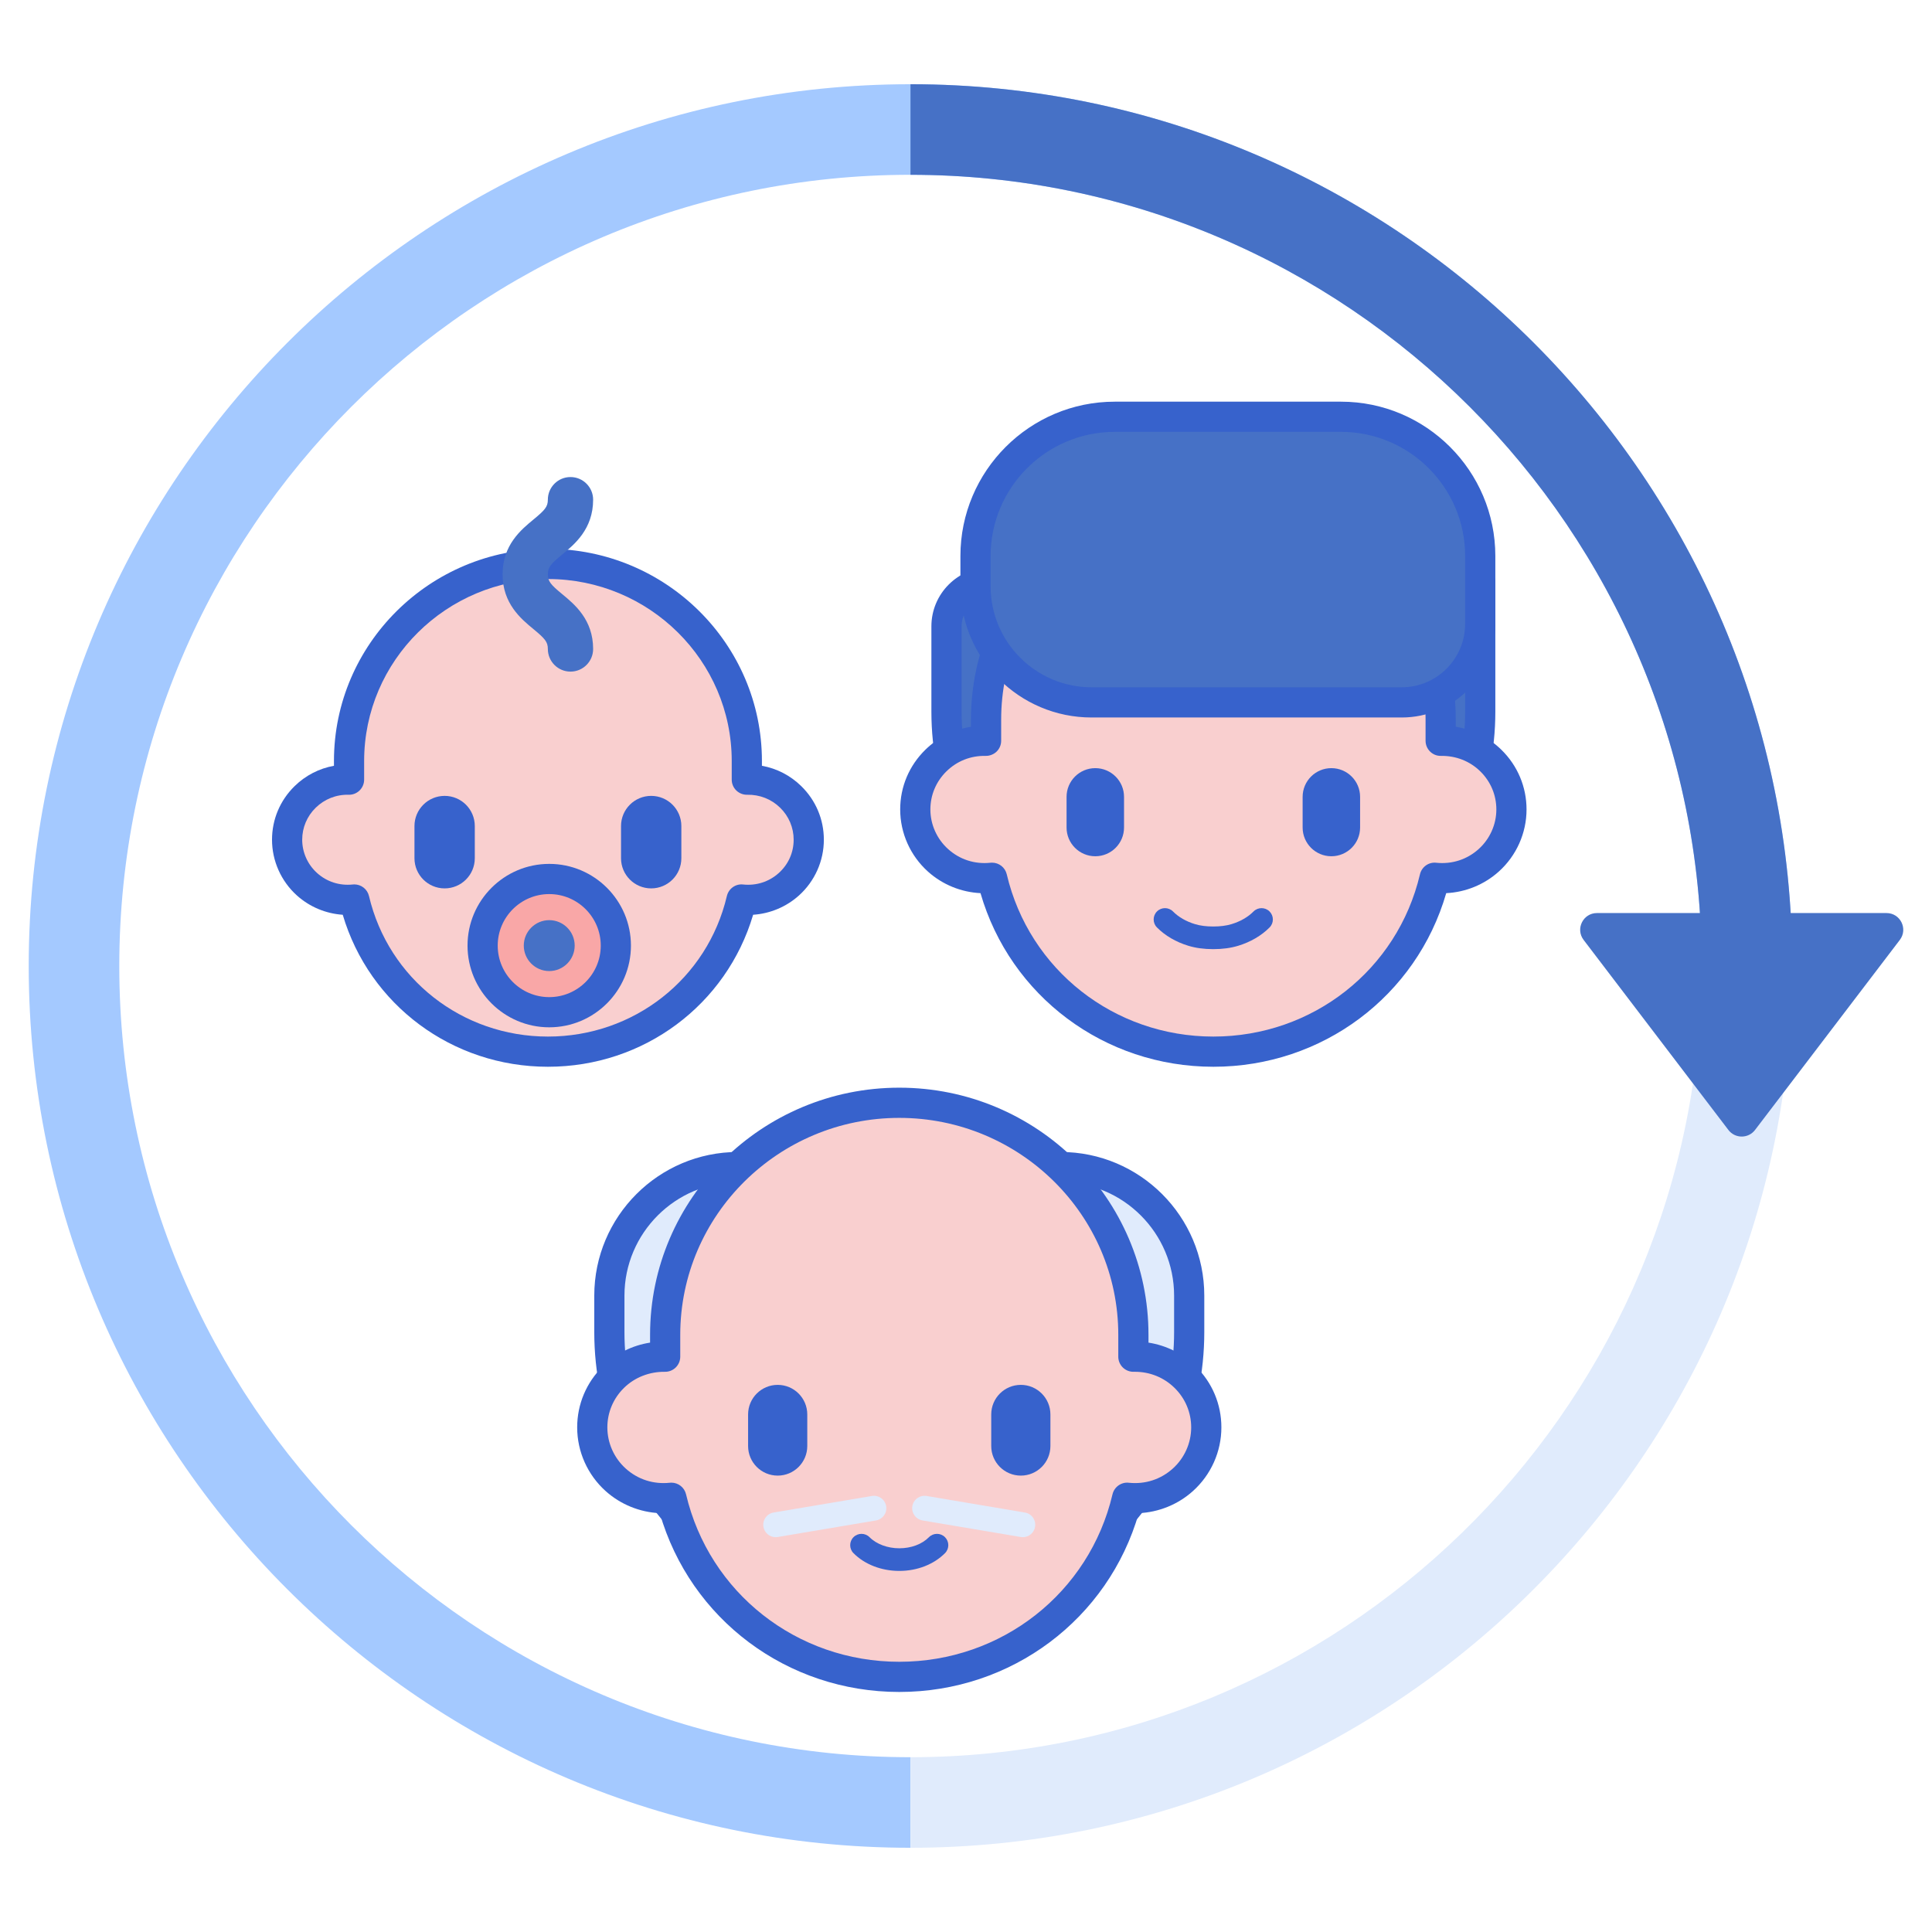 <svg id="Layer_1" enable-background="new 0 0 256 256" height="512" viewBox="0 0 256 256" width="512" xmlns="http://www.w3.org/2000/svg"><g><g><g><g><g><g><path d="m160.777 129.674c-19.53 0-35.362-15.832-35.362-35.362v-11.323c0-3.22 2.61-5.829 5.829-5.829h64.895v17.152c0 19.53-15.832 35.362-35.362 35.362z" fill="#4671c6"/></g><g><path d="m160.777 131.674c-20.602 0-37.362-16.761-37.362-37.362v-11.323c0-4.317 3.512-7.829 7.829-7.829h64.896c1.104 0 2 .896 2 2v17.152c0 20.602-16.761 37.362-37.363 37.362zm-29.533-52.514c-2.111 0-3.829 1.718-3.829 3.829v11.323c0 18.396 14.966 33.362 33.362 33.362s33.362-14.966 33.362-33.362v-15.152z" fill="#3762cc"/></g><g><path d="m190.895 98.16v-2.82c0-16.484-13.484-29.847-30.118-29.847-16.634 0-30.118 13.363-30.118 29.847v2.82c-5.23-.106-9.379 4.06-9.379 9.096 0 5.378 4.695 9.631 10.175 9.052 3.108 13.205 15.053 23.043 29.323 23.043 14.271 0 26.215-9.839 29.323-23.043 5.472.579 10.174-3.667 10.174-9.052-.001-5.038-4.153-9.202-9.38-9.096z" fill="#f9cfcf"/></g><g><path d="m176.413 113.458c-2.102 0-3.807-1.704-3.807-3.807v-4.061c0-2.102 1.704-3.807 3.807-3.807 2.102 0 3.807 1.704 3.807 3.807v4.061c0 2.103-1.704 3.807-3.807 3.807z" fill="#3762cc"/></g><g><path d="m145.133 113.458c-2.102 0-3.807-1.704-3.807-3.807v-4.061c0-2.102 1.704-3.807 3.807-3.807 2.102 0 3.807 1.704 3.807 3.807v4.061c0 2.103-1.704 3.807-3.807 3.807z" fill="#3762cc"/></g><g><path d="m160.777 141.351c-14.452 0-26.913-9.38-30.855-23.005-2.57-.126-5.04-1.127-6.966-2.86-2.336-2.102-3.676-5.102-3.676-8.23 0-2.994 1.183-5.802 3.33-7.906 1.672-1.639 3.771-2.688 6.049-3.05v-.96c0-17.561 14.408-31.847 32.118-31.847s32.118 14.287 32.118 31.847v.959c2.278.362 4.376 1.412 6.049 3.051 2.147 2.104 3.33 4.912 3.33 7.906 0 3.128-1.34 6.128-3.675 8.229-1.927 1.733-4.396 2.735-6.967 2.861-3.942 13.625-16.403 23.005-30.855 23.005zm-29.321-27.043c.917 0 1.73.631 1.945 1.542 2.979 12.66 14.237 21.501 27.376 21.501s24.396-8.842 27.375-21.501c.231-.981 1.152-1.645 2.158-1.531 2.073.218 4.072-.421 5.613-1.808 1.494-1.344 2.351-3.259 2.351-5.255 0-1.91-.756-3.703-2.13-5.049-1.388-1.36-3.23-2.074-5.208-2.048-.553.011-1.057-.195-1.44-.571-.384-.376-.601-.891-.601-1.429v-2.82c0-15.355-12.613-27.847-28.118-27.847s-28.118 12.492-28.118 27.847v2.82c0 .538-.217 1.052-.601 1.429-.384.376-.951.585-1.439.571-2.008-.042-3.821.688-5.21 2.047-1.373 1.346-2.129 3.139-2.129 5.049 0 1.996.857 3.912 2.352 5.256 1.538 1.384 3.526 2.029 5.612 1.807.07-.007.142-.01.212-.01z" fill="#3762cc"/></g><g><path d="m144.636 93.071h41.099c5.746 0 10.405-4.658 10.405-10.405v-8.991c0-10.19-8.261-18.451-18.451-18.451h-29.977c-10.19 0-18.451 8.261-18.451 18.451v4.019c-.001 8.493 6.883 15.377 15.375 15.377z" fill="#4671c6"/></g><g><path d="m185.735 95.071h-41.099c-9.581 0-17.376-7.795-17.376-17.376v-4.02c0-11.277 9.175-20.451 20.451-20.451h29.977c11.276 0 20.451 9.174 20.451 20.451v8.991c.001 6.84-5.564 12.405-12.404 12.405zm-38.023-37.847c-9.071 0-16.451 7.38-16.451 16.451v4.02c0 7.375 6 13.376 13.376 13.376h41.099c4.634 0 8.404-3.771 8.404-8.405v-8.991c0-9.071-7.38-16.451-16.451-16.451z" fill="#3762cc"/></g><g><path d="m160.764 125.766c-1.235 0-2.315-.146-3.304-.446-1.638-.498-3.076-1.338-4.159-2.431-.583-.588-.579-1.538.009-2.121.589-.583 1.537-.58 2.122.009.733.74 1.737 1.319 2.901 1.673.7.213 1.495.316 2.431.316s1.73-.104 2.431-.316c1.163-.354 2.167-.933 2.902-1.673.583-.587 1.534-.592 2.121-.008.588.583.592 1.533.008 2.121-1.084 1.092-2.521 1.932-4.158 2.43-.989.3-2.069.446-3.304.446z" fill="#3762cc"/></g></g><g><g><path d="m98.958 103.309v-2.468c0-14.424-11.799-26.116-26.353-26.116-14.555 0-26.353 11.693-26.353 26.116v2.468c-4.576-.093-8.207 3.553-8.207 7.959 0 4.705 4.108 8.427 8.903 7.92 2.72 11.555 13.171 20.163 25.657 20.163 12.487 0 22.938-8.609 25.657-20.163 4.788.506 8.903-3.208 8.903-7.92-.001-4.409-3.634-8.052-8.207-7.959z" fill="#f9cfcf"/></g><g><path d="m86.286 117.716c-2.208 0-3.997-1.79-3.997-3.997v-4.264c0-2.208 1.79-3.997 3.997-3.997 2.208 0 3.997 1.79 3.997 3.997v4.264c0 2.208-1.79 3.997-3.997 3.997z" fill="#3762cc"/></g><g><path d="m58.916 117.716c-2.208 0-3.997-1.79-3.997-3.997v-4.264c0-2.208 1.79-3.997 3.997-3.997 2.208 0 3.997 1.79 3.997 3.997v4.264c0 2.208-1.79 3.997-3.997 3.997z" fill="#3762cc"/></g><g><path d="m72.604 141.351c-12.698 0-23.655-8.203-27.189-20.14-2.242-.15-4.389-1.042-6.072-2.557-2.097-1.886-3.299-4.579-3.299-7.386 0-2.688 1.062-5.208 2.989-7.097 1.449-1.42 3.255-2.347 5.218-2.702v-.629c0-15.503 12.72-28.116 28.354-28.116s28.354 12.613 28.354 28.116v.629c1.963.354 3.768 1.281 5.218 2.702 1.927 1.889 2.988 4.409 2.988 7.097 0 2.808-1.202 5.5-3.298 7.386-1.684 1.515-3.831 2.407-6.073 2.557-3.535 11.937-14.492 20.14-27.19 20.14zm-25.656-24.163c.917 0 1.73.63 1.945 1.542 2.58 10.964 12.331 18.621 23.711 18.621s21.13-7.657 23.71-18.621c.231-.98 1.157-1.646 2.157-1.53 1.747.181 3.424-.354 4.719-1.519 1.272-1.145 1.974-2.712 1.974-4.413 0-1.604-.635-3.11-1.788-4.24-1.166-1.143-2.713-1.753-4.377-1.72-.523.013-1.057-.195-1.44-.571-.384-.376-.601-.891-.601-1.429v-2.468c0-13.297-10.925-24.116-24.354-24.116s-24.354 10.818-24.354 24.116v2.468c0 .538-.217 1.052-.601 1.429-.384.376-.907.587-1.44.571-1.657-.044-3.212.578-4.378 1.72-1.153 1.13-1.788 2.636-1.788 4.24 0 1.675.72 3.284 1.975 4.413 1.294 1.165 2.972 1.699 4.718 1.519.071-.008.142-.012.212-.012z" fill="#3762cc"/></g><g><path d="m75.593 88.992c-1.657 0-3-1.343-3-3 0-.934-.384-1.375-1.908-2.633-1.63-1.343-4.092-3.373-4.092-7.261 0-3.887 2.463-5.917 4.093-7.259 1.523-1.256 1.907-1.696 1.907-2.628 0-1.657 1.343-3 3-3s3 1.343 3 3c0 3.887-2.463 5.916-4.092 7.259-1.524 1.256-1.908 1.696-1.908 2.628 0 .934.384 1.375 1.908 2.632 1.63 1.344 4.092 3.374 4.092 7.262 0 1.657-1.343 3-3 3z" fill="#4671c6"/></g><g><circle cx="72.777" cy="125.297" fill="#f9a7a7" r="8.827"/></g><g><path d="m72.777 128.671c-1.86 0-3.373-1.514-3.373-3.374s1.514-3.373 3.373-3.373c1.86 0 3.373 1.513 3.373 3.373s-1.513 3.374-3.373 3.374z" fill="#4671c6"/></g><g><path d="m72.777 136.124c-5.97 0-10.827-4.857-10.827-10.827s4.857-10.827 10.827-10.827 10.826 4.857 10.826 10.827c.001 5.97-4.856 10.827-10.826 10.827zm0-17.654c-3.765 0-6.827 3.063-6.827 6.827 0 3.765 3.063 6.827 6.827 6.827s6.826-3.063 6.826-6.827c.001-3.764-3.062-6.827-6.826-6.827z" fill="#3762cc"/></g></g></g><g><g><g><path d="m120.553 213.52v-58.877h19.982c9.41 0 17.039 7.629 17.039 17.039v4.817c0 20.446-16.575 37.021-37.021 37.021z" fill="#e0ebfc"/></g><g><path d="m117.765 213.52v-58.877h-19.982c-9.41 0-17.039 7.629-17.039 17.039v4.817c0 20.446 16.575 37.021 37.021 37.021z" fill="#e0ebfc"/></g></g><g><g><path d="m120.554 215.52c-1.104 0-2-.896-2-2v-58.877c0-1.104.896-2 2-2h19.981c10.498 0 19.039 8.541 19.039 19.039v4.817c0 21.516-17.505 39.021-39.02 39.021zm2-58.877v54.82c18.384-1.039 33.021-16.324 33.021-34.964v-4.817c0-8.292-6.746-15.039-15.039-15.039z" fill="#3762cc"/></g><g><path d="m117.765 215.52c-21.516 0-39.021-17.505-39.021-39.021v-4.817c0-10.498 8.541-19.039 19.039-19.039h19.981c1.104 0 2 .896 2 2v58.877c.001 1.104-.895 2-1.999 2zm-19.982-58.877c-8.293 0-15.039 6.747-15.039 15.039v4.817c0 18.64 14.637 33.925 33.021 34.964v-54.82z" fill="#3762cc"/></g></g><g><path d="m150.179 179.769v-2.905c0-16.978-13.888-30.741-31.02-30.741-17.132 0-31.02 13.763-31.02 30.741v2.905c-5.386-.109-9.66 4.182-9.66 9.369 0 5.539 4.835 9.92 10.479 9.323 3.201 13.601 15.504 23.733 30.201 23.733 14.698 0 27-10.134 30.201-23.733 5.636.596 10.479-3.777 10.479-9.323 0-5.19-4.277-9.478-9.66-9.369z" fill="#f9cfcf"/></g><g><path d="m119.166 208.155c-2.376 0-4.591-.859-6.076-2.356-.583-.588-.579-1.538.009-2.121.589-.583 1.537-.58 2.122.009.911.919 2.387 1.468 3.945 1.468 1.568 0 2.999-.535 3.924-1.468.585-.589 1.533-.592 2.122-.009.588.583.592 1.533.009 2.121-1.486 1.497-3.693 2.356-6.055 2.356z" fill="#3762cc"/></g><g><path d="m135.264 195.526c-2.165 0-3.921-1.755-3.921-3.921v-4.182c0-2.165 1.755-3.921 3.921-3.921 2.165 0 3.921 1.755 3.921 3.921v4.182c0 2.165-1.756 3.921-3.921 3.921z" fill="#3762cc"/></g><g><path d="m103.047 195.526c-2.165 0-3.921-1.755-3.921-3.921v-4.182c0-2.165 1.755-3.921 3.921-3.921 2.165 0 3.921 1.755 3.921 3.921v4.182c0 2.165-1.756 3.921-3.921 3.921z" fill="#3762cc"/></g><g><path d="m119.159 224.194c-14.872 0-27.694-9.661-31.734-23.692-2.648-.12-5.195-1.147-7.18-2.933-2.394-2.153-3.766-5.227-3.766-8.431 0-3.068 1.212-5.945 3.412-8.101 1.726-1.691 3.894-2.769 6.247-3.133v-1.04c0-18.053 14.813-32.741 33.021-32.741s33.021 14.688 33.021 32.741v1.04c2.354.364 4.521 1.442 6.247 3.133 2.2 2.156 3.412 5.033 3.412 8.101 0 3.205-1.372 6.278-3.765 8.431-1.984 1.786-4.532 2.813-7.181 2.933-4.039 14.031-16.861 23.692-31.734 23.692zm-30.199-27.734c.917 0 1.73.63 1.944 1.542 3.077 13.066 14.695 22.192 28.255 22.192 13.561 0 25.179-9.125 28.254-22.192.231-.98 1.165-1.645 2.157-1.53 2.163.229 4.229-.438 5.828-1.876 1.551-1.396 2.44-3.385 2.44-5.458 0-1.984-.785-3.846-2.211-5.243-1.404-1.375-3.262-2.127-5.247-2.127-.068 0-.137.001-.201.002-.522 0-1.025-.205-1.399-.571-.384-.376-.601-.891-.601-1.429v-2.904c0-15.848-13.019-28.741-29.021-28.741s-29.021 12.893-29.021 28.741v2.904c0 .538-.217 1.052-.601 1.429-.384.376-.9.583-1.44.571-2.002-.024-3.965.713-5.406 2.125-1.427 1.397-2.212 3.26-2.212 5.244 0 2.073.89 4.062 2.441 5.458 1.599 1.438 3.665 2.103 5.827 1.876.072-.009.144-.013.214-.013z" fill="#3762cc"/></g><g><g><path d="m135.533 203.684c-.091 0-.182-.008-.275-.023l-13.019-2.192c-.895-.151-1.499-.999-1.349-1.895.151-.896.997-1.502 1.895-1.349l13.019 2.192c.895.151 1.499.999 1.349 1.895-.135.803-.832 1.372-1.62 1.372z" fill="#e0ebfc"/></g></g><g><g><path d="m102.778 203.684c.091 0 .182-.008.275-.023l13.019-2.192c.895-.151 1.499-.999 1.349-1.895-.151-.896-.997-1.502-1.895-1.349l-13.019 2.192c-.895.151-1.499.999-1.349 1.895.135.803.831 1.372 1.62 1.372z" fill="#e0ebfc"/></g></g></g></g></g><g><g><path d="m120.645 232.839c-57.808 0-104.839-47.031-104.839-104.839s47.03-104.839 104.839-104.839 104.839 47.031 104.839 104.839c0 .978-.016 1.952-.043 2.924h12.006c.024-.972.037-1.946.037-2.924 0-64.425-52.414-116.839-116.839-116.839-64.426 0-116.839 52.414-116.839 116.839s52.414 116.839 116.839 116.839z" fill="#a4c9ff"/></g><g><path d="m237.446 130.924h-12.006c-1.554 56.461-47.965 101.915-104.796 101.915v12c63.448 0 115.245-50.836 116.802-113.915z" fill="#e0ebfc"/></g><g><g><path d="m249.972 120.984h-12.192-13.929-12.249c-1.836 0-2.877 2.102-1.765 3.563l19.184 25.179c.888 1.165 2.641 1.165 3.529 0l19.185-25.179c1.114-1.46.073-3.563-1.763-3.563z" fill="#4671c6"/></g></g><g><path d="m120.645 11.161v12c57.809 0 104.839 47.031 104.839 104.839 0 .978-.016 1.952-.043 2.924h12.006c.024-.972.037-1.946.037-2.924-.001-64.425-52.415-116.839-116.839-116.839z" fill="#4671c6"/></g></g></g></svg>